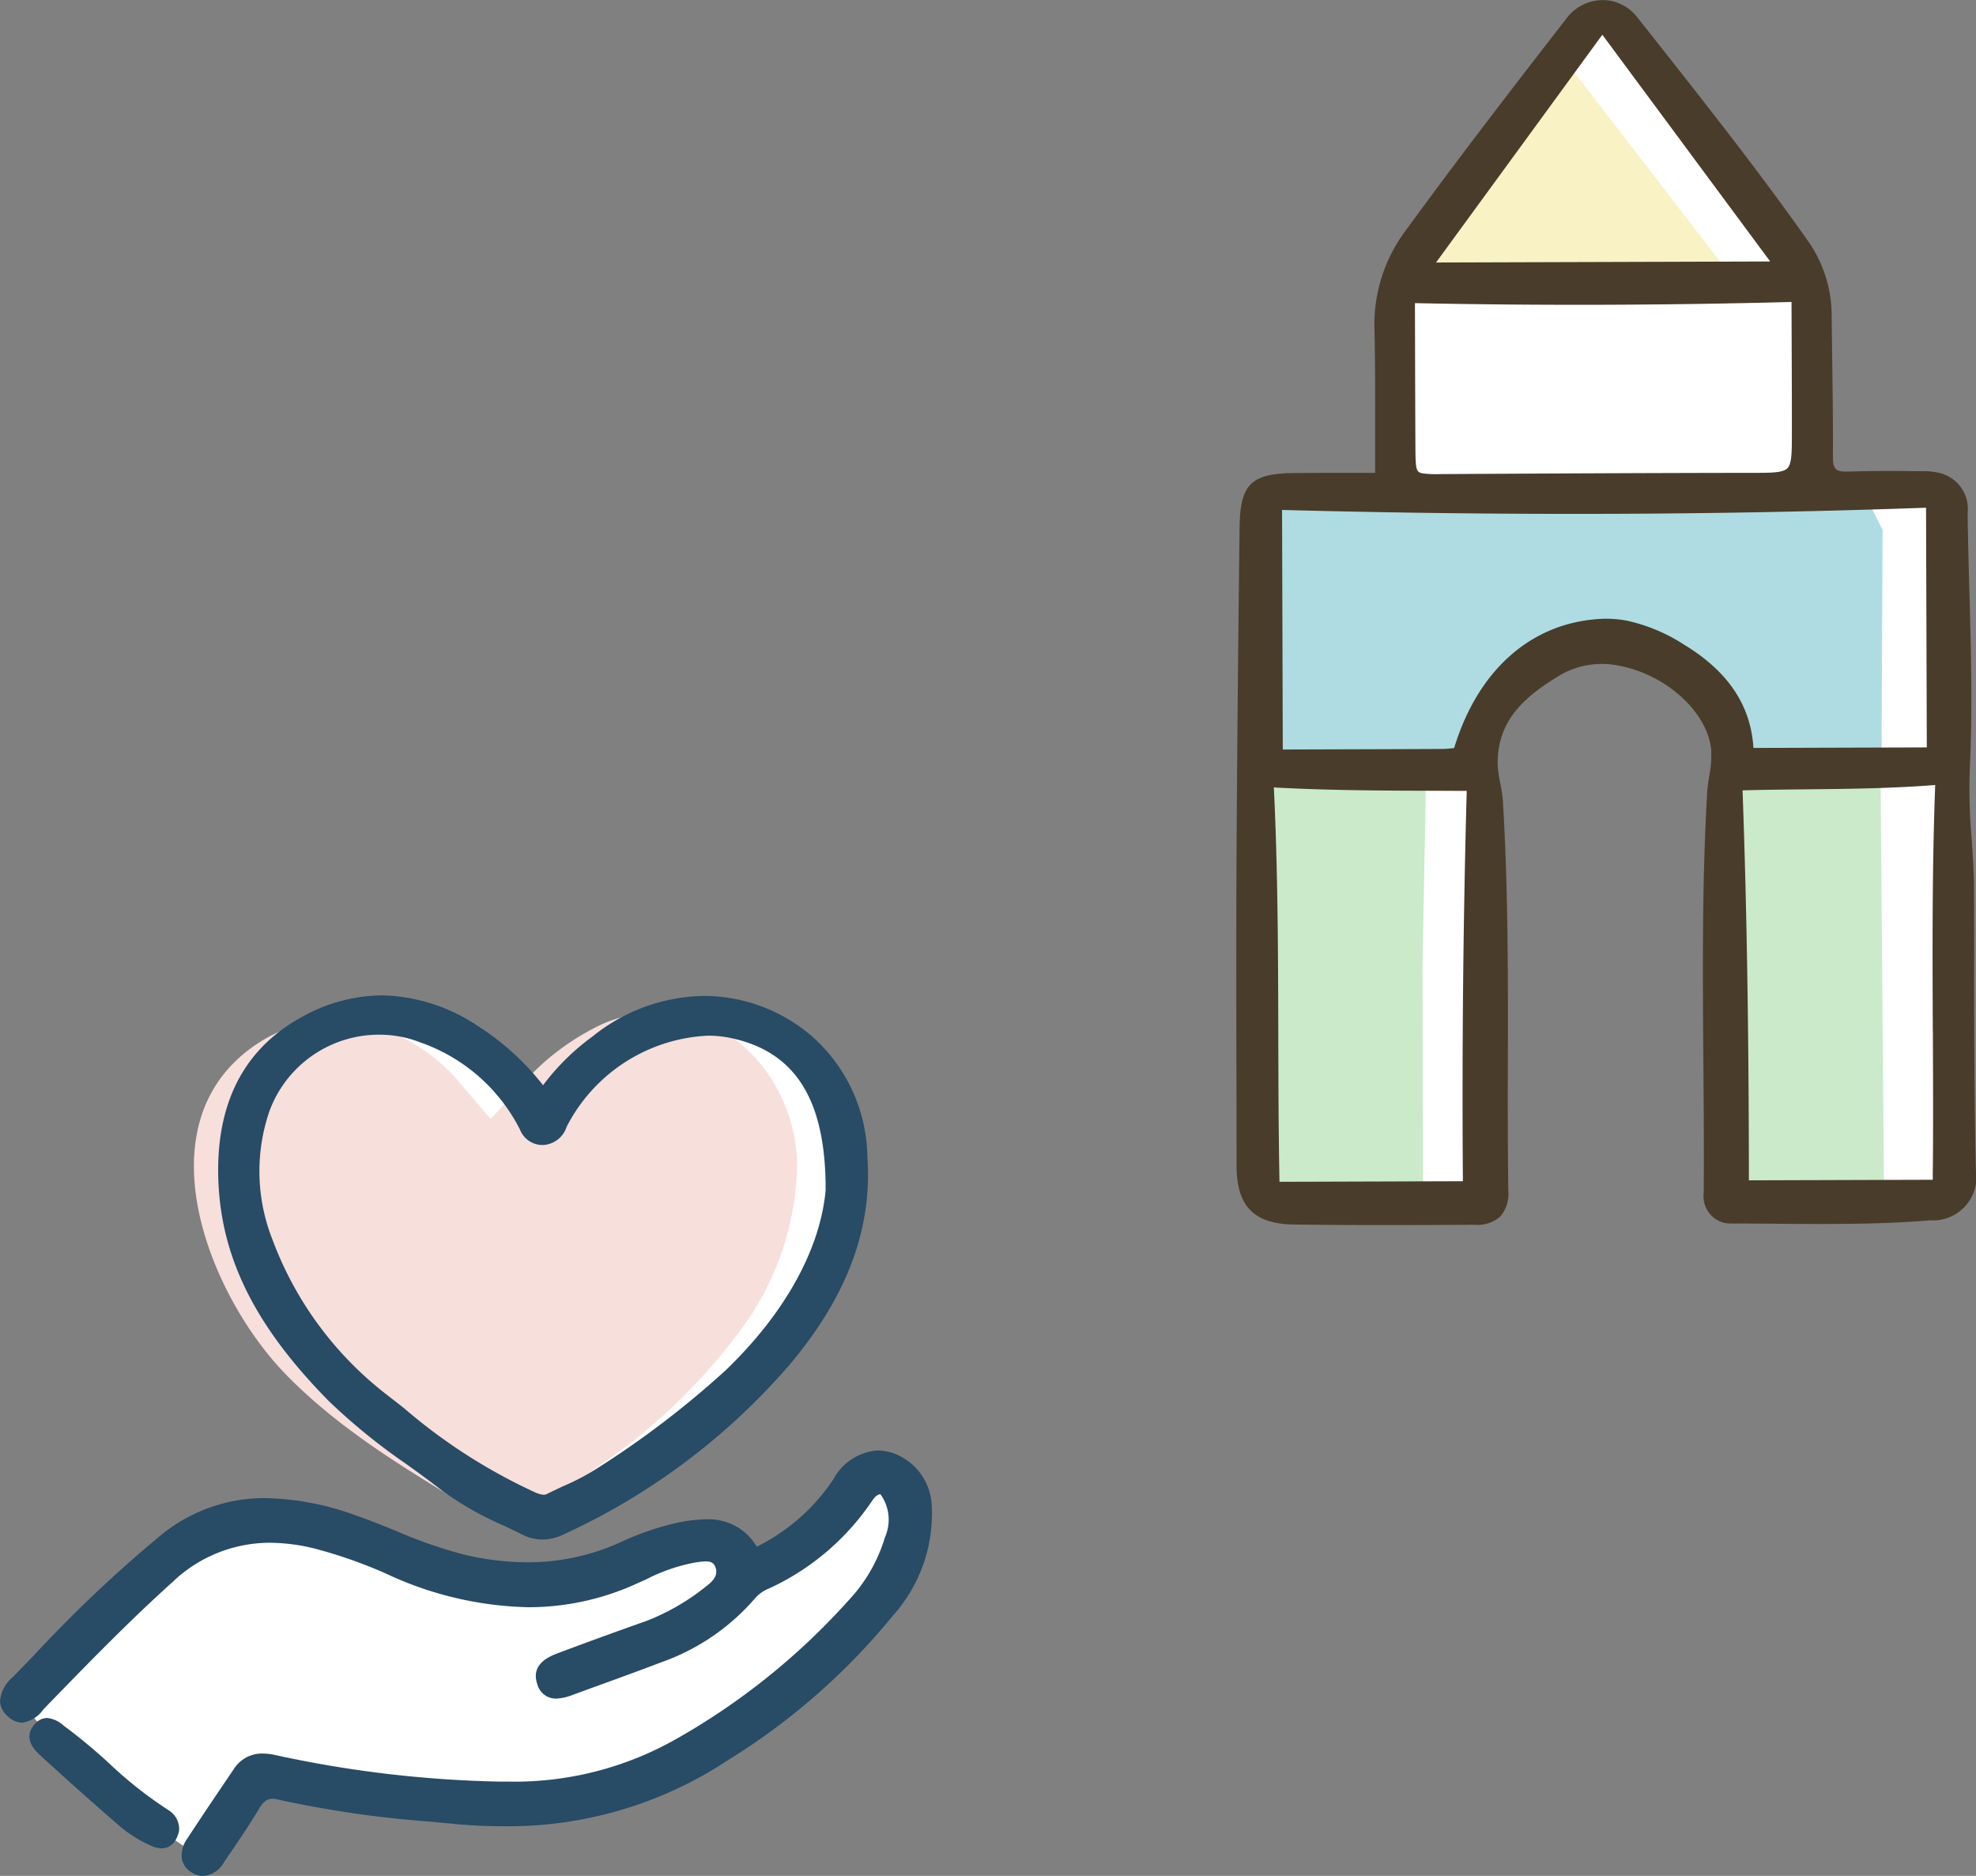<svg xmlns="http://www.w3.org/2000/svg" width="103.251" height="98" viewBox="0 0 103.251 98"><rect x="0" y="0" width="103.251" height="98" fill="#808080" stroke="none"/><defs><clipPath id="a"><path data-name="長方形 1340" fill="none" d="M0 0h38.654v64H0z"/></clipPath><clipPath id="b"><path data-name="長方形 1636" fill="none" d="M0 0h48.711v46H0z"/></clipPath></defs><g data-name="グループ 2080"><g data-name="グループ 1718"><g data-name="グループ 1717" clip-path="url(#a)" transform="translate(64.597)"><path data-name="パス 2535" d="M19.55.912l-1.142.195-9.813 13.468-.239 11.031-7.194.213v36.34l.8.916h11.366V41.383s-.722-1.778-.75-1.889a9.127 9.127 0 0 1 1.611-3.528 9.082 9.082 0 0 1 3.082-2 10.725 10.725 0 0 1 4.7.389c1.278.611 2.611 1.361 2.972 2.167a6.7 6.7 0 0 1 .806 3.056c-.171.781-.331 3.581-.331 3.581l.355 19.916 11.554-.416.166-12.36-.385-18.555-.111-6.194-7 .268-.194-11.378z" fill="#fff"/><path data-name="パス 2536" d="M1.241 40.266l8.68-.023-.189 10.312.03 12.368-8.553-.47z" fill="#caeaca"/><path data-name="パス 2537" d="M25.727 40.389l7.937-.179.186 22.527-.653.13-7.779.091z" fill="#caeaca"/><path data-name="パス 2538" d="M1.906 25.969l30.926-.151.942 1.862-.058 12.255-7.937.179a8.263 8.263 0 0 0-2.45-4.628c-2.113-1.914-2.705-2.021-4.862-2s-2.359.168-3.508 1.377-2.135 2.144-2.278 3.151a11.9 11.9 0 0 0-.033 2.271l-11.68-.073L.77 26.949z" fill="#aedce2"/><path data-name="パス 2539" d="M17.678 3.8l-.952-.189-8.13 10.776 17.384.188z" fill="#f8f2c4"/><path data-name="パス 2540" d="M38.559 50.307q0-1.922-.009-3.844c0-.887-.065-1.787-.125-2.657a30.386 30.386 0 0 1-.1-3.543c.156-3.122.069-6.285-.016-9.344-.037-1.343-.076-2.732-.093-4.1a1.936 1.936 0 0 0-1.612-2.14 3.579 3.579 0 0 0-.662-.063h-.509a76.774 76.774 0 0 0-3.49.02 1.588 1.588 0 0 1-.365-.021c-.264-.052-.406-.188-.4-.751.009-1.723-.016-3.475-.039-5.169l-.028-2.167a6.754 6.754 0 0 0-1.243-3.949c-2.46-3.492-5.144-6.9-7.739-10.191L20.969.921a2.347 2.347 0 0 0-1.394-.878A2.372 2.372 0 0 0 17.228 1c-2.715 3.494-5.611 7.252-8.386 11.06a8.18 8.18 0 0 0-1.619 5.187c.04 1.717.038 3.421.035 5.225v2.231h-1.27c-1.017 0-1.973 0-2.928.011-2.293.017-2.86.576-2.885 2.852a2590.21 2590.21 0 0 0-.162 17.421c-.02 4.107-.012 8.282 0 12.32l.003 3.573c0 1.794.634 2.719 2.05 3a5.261 5.261 0 0 0 .943.091c3.272.046 6.685.028 9.427.014a1.819 1.819 0 0 0 1.363-.435 1.846 1.846 0 0 0 .414-1.389 434.291 434.291 0 0 1-.02-6.645c.009-4.488.017-9.13-.262-13.693a7.07 7.07 0 0 0-.136-.915 5.516 5.516 0 0 1-.135-1.03c-.006-2.2 1.316-3.445 3.3-4.631a4.365 4.365 0 0 1 3.14-.447c2.411.479 4.526 2.432 4.714 4.353a5.437 5.437 0 0 1-.1 1.393c-.044.283-.09.575-.107.87-.273 4.66-.233 9.4-.2 13.98.019 2.266.038 4.61.02 6.914a1.429 1.429 0 0 0 1.084 1.578 1.7 1.7 0 0 0 .325.03c.782 0 1.564.006 2.346.013 2.654.021 5.4.042 8.082-.179a2.266 2.266 0 0 0 2.384-2.625c-.083-3.6-.089-7.273-.094-10.821M19.129 1.814L27.9 13.66l-17.461.054zm9.885 13.963l.008 2.045c.006 1.608.013 3.175.011 4.743 0 1.072 0 1.663-.238 1.9s-.816.238-1.872.238h-.075c-5.278.006-10.615.034-16.073.064h-.049a6.025 6.025 0 0 1-.992-.037c-.331-.066-.365-.19-.372-1.33-.009-1.759-.014-3.519-.019-5.347l-.006-2.217c6.478.134 13.1.114 19.677-.061M11.843 61.71l-9.584.03c-.05-2.556-.056-5.16-.062-7.68-.01-4.211-.021-8.564-.232-12.923 2.824.157 5.633.166 8.351.174l1.727.007a584.104 584.104 0 0 0-.2 20.392m11.571-28.024a9.1 9.1 0 0 0-2.964-1.253 5.674 5.674 0 0 0-1.417-.1c-3.616.2-6.4 2.658-7.647 6.745l-.1.011a4.675 4.675 0 0 1-.5.038c-2.171.01-4.343.017-6.572.023l-1.783.006-.037-12.515c11.614.309 22.934.269 33.65-.117l.039 12.522-9.058.028c-.14-2.229-1.323-3.993-3.612-5.388M36.4 53.841c.011 2.554.023 5.193-.007 7.792l-9.606.03c-.006-7.835-.111-14.321-.331-20.374 1.1-.03 2.221-.041 3.3-.053 2.2-.023 4.482-.045 6.766-.226-.163 4.326-.144 8.649-.125 12.832" fill="#493c2a"/></g></g><g data-name="グループ 2079" transform="translate(0 52)" clip-path="url(#b)"><path data-name="パス 4721" d="M20.156 21.06c.272.21.543.424.815.634a29.3 29.3 0 0 0 6.926 4.449 1.464 1.464 0 0 0 .51.138.59.59 0 0 0 .276-.067c.291-.148.591-.286.886-.424a11.83 11.83 0 0 0 1.634-.853 48.306 48.306 0 0 0 6.85-5.211c3.12-3 5-6.383 5.283-9.532.014-4.873-1.643-7.469-5.221-8.174a6.113 6.113 0 0 0-1.119-.1 8.953 8.953 0 0 0-7.555 4.868c-.2.419-.453.829-1.053.843a1.077 1.077 0 0 1-1.043-.7 9.418 9.418 0 0 0-5.288-4.64 6.021 6.021 0 0 0-2.229-.424 6.292 6.292 0 0 0-5.912 4.086 9.868 9.868 0 0 0 .133 6.841 18.479 18.479 0 0 0 6.107 8.27" fill="#fff"/><path data-name="パス 4722" d="M46.686 25.209c-.574-.574-1.434-.526-2.056.383s-2.487 3.347-3.634 3.921-1.96 1.53-2.343.43-.622-2.068-1.673-1.7-3.156.747-4.973 1.512a13.387 13.387 0 0 1-5.785.956 30.038 30.038 0 0 1-7.364-1.96c-1.625-.813-4.781-1.978-6.168-1.491s-1.96.056-4.4 2.3-7.028 7.555-7.028 7.555a42.794 42.794 0 0 0 3.729 4.041C6.33 42.279 10.58 45.1 10.58 45.1l2.787-3.997s4.582.741 7.355.933 7.794 1 10.089 0 5.26-1.626 7.7-3.634 6.656-5.881 6.656-5.881a10.941 10.941 0 0 0 2.19-4.285c.335-2.074-.1-2.457-.669-3.03" fill="#fff"/><path data-name="パス 4723" d="M25.634 6.439c-.02.018-1.779-2.081-1.952-2.263-2.646-2.78-6.741-3.883-10.12-1.726-6.326 4.037-2.719 13.154 1.38 17.358 2.854 2.928 6.427 5.042 9.9 7.132 1.97 1.186 4.909-1.26 6.417-2.333a30.291 30.291 0 0 0 7.602-7.347 14.813 14.813 0 0 0 2.79-8.54c-.164-5.241-5.058-9.444-10.183-7.219a12.875 12.875 0 0 0-3.918 2.852c-.662.665-1.243 1.452-1.915 2.086" fill="#f7dfdb"/><path data-name="パス 4724" d="M48.689 26.814a3.049 3.049 0 0 0-2.109-2.93 2.745 2.745 0 0 0-.737-.108 2.862 2.862 0 0 0-2.3 1.511 10.349 10.349 0 0 1-4 3.516 2.9 2.9 0 0 0-2.655-1.43 7.7 7.7 0 0 0-1.592.2 14.818 14.818 0 0 0-2.943 1.028 11.665 11.665 0 0 1-4.808 1.017 14.454 14.454 0 0 1-3.351-.417 24.574 24.574 0 0 1-3.506-1.225c-.684-.278-1.39-.565-2.108-.812a14.521 14.521 0 0 0-4.682-.9 8.537 8.537 0 0 0-5.493 1.939 69.992 69.992 0 0 0-6.651 6.293s-.75.775-1.086 1.119A1.849 1.849 0 0 0 0 36.878a1.118 1.118 0 0 0 .424.8 1.1 1.1 0 0 0 .731.316 1.623 1.623 0 0 0 1.106-.685l.192-.2c2.1-2.162 4.272-4.4 6.568-6.466a7.352 7.352 0 0 1 5.091-2.046 9.912 9.912 0 0 1 2.582.371 24.639 24.639 0 0 1 3.49 1.246 18.359 18.359 0 0 0 7.416 1.75 13.583 13.583 0 0 0 5.455-1.137l.716-.32a9.159 9.159 0 0 1 2.62-.89l.085-.011a3.229 3.229 0 0 1 .407-.035c.281 0 .415.082.5.3.127.335-.011.641-.433.961a11.826 11.826 0 0 1-3.154 1.843 252.36 252.36 0 0 0-4.6 1.673c-.446.168-1.491.56-1.121 1.638a1.007 1.007 0 0 0 .984.753 2.714 2.714 0 0 0 .9-.208l1.291-.47c1.1-.4 2.207-.8 3.3-1.219a11.515 11.515 0 0 0 4.933-3.378 1.917 1.917 0 0 1 .734-.494 13.075 13.075 0 0 0 5.2-4.343c.035-.047.069-.1.112-.16.137-.2.247-.366.472-.409a2.253 2.253 0 0 1 .241 2.248 8.247 8.247 0 0 1-1.911 3.31 35.629 35.629 0 0 1-9.025 7.248 17.12 17.12 0 0 1-8.683 2.212h-.458a60.349 60.349 0 0 1-11.781-1.389 2.964 2.964 0 0 0-.649-.078 1.741 1.741 0 0 0-1.531.831l-.378.558c-.634.937-1.353 2-2.028 3.036a1.481 1.481 0 0 0-.29 1.109 1.054 1.054 0 0 0 .5.67 1.13 1.13 0 0 0 .607.191 1.363 1.363 0 0 0 1.1-.735l.292-.428c.515-.756 1.048-1.539 1.524-2.342.228-.383.419-.526.707-.526a1.182 1.182 0 0 1 .282.038 56.01 56.01 0 0 0 7.946 1.153l1.1.106c.9.09 1.8.135 2.667.135a20.811 20.811 0 0 0 11.819-3.46 34.42 34.42 0 0 0 8.584-7.518 7.989 7.989 0 0 0 2.058-5.608" fill="#284b66"/><path data-name="パス 4725" d="M8.81 42.569a21.312 21.312 0 0 1-3.1-2.442 29.042 29.042 0 0 0-2.263-1.886l-.122-.091a1.5 1.5 0 0 0-.862-.4.874.874 0 0 0-.671.348c-.635.747.085 1.4.356 1.646l.088.08a186.67 186.67 0 0 0 4.074 3.623 6.833 6.833 0 0 0 1.606.988 1.253 1.253 0 0 0 .518.125c.47 0 .806-.335.926-.939a1.155 1.155 0 0 0-.551-1.052" fill="#284b66"/><path data-name="パス 4726" d="M21.191 24.456c.6.43 1.27.917 1.906 1.412a16.446 16.446 0 0 0 3.194 1.818l.193.092c.281.134.559.267.838.407a2.3 2.3 0 0 0 1.023.243 2.536 2.536 0 0 0 1.082-.257 34.648 34.648 0 0 0 11.815-8.857c3.016-3.569 4.351-7.131 4.08-10.888A8.555 8.555 0 0 0 42.4 2.115 8.681 8.681 0 0 0 36.8.029a9.48 9.48 0 0 0-5.83 2.112 12.2 12.2 0 0 0-2.593 2.553 13.73 13.73 0 0 0-3.418-3.1A9.322 9.322 0 0 0 19.951 0a8.7 8.7 0 0 0-4.2 1.143c-2.834 1.557-4.297 4.173-4.35 7.782-.053 4.386 1.732 8.172 5.79 12.279a31.865 31.865 0 0 0 4 3.253m-7.1-18.443a6.1 6.1 0 0 1 5.732-3.96 5.84 5.84 0 0 1 2.158.41A9.245 9.245 0 0 1 27.17 7.01a1.263 1.263 0 0 0 1.219.807 1.37 1.37 0 0 0 1.218-.949 8.756 8.756 0 0 1 7.385-4.763 5.9 5.9 0 0 1 1.082.1c3.471.684 5.082 3.219 5.068 7.97-.282 3.1-2.137 6.447-5.225 9.412a48.207 48.207 0 0 1-6.823 5.19 11.638 11.638 0 0 1-1.61.839l-.121.057c-.258.12-.518.242-.77.369a.389.389 0 0 1-.191.047 1.335 1.335 0 0 1-.438-.124 29.12 29.12 0 0 1-6.881-4.423l-.814-.634a18.289 18.289 0 0 1-6.046-8.185 9.685 9.685 0 0 1-.132-6.711" fill="#284b66"/></g></g></svg>